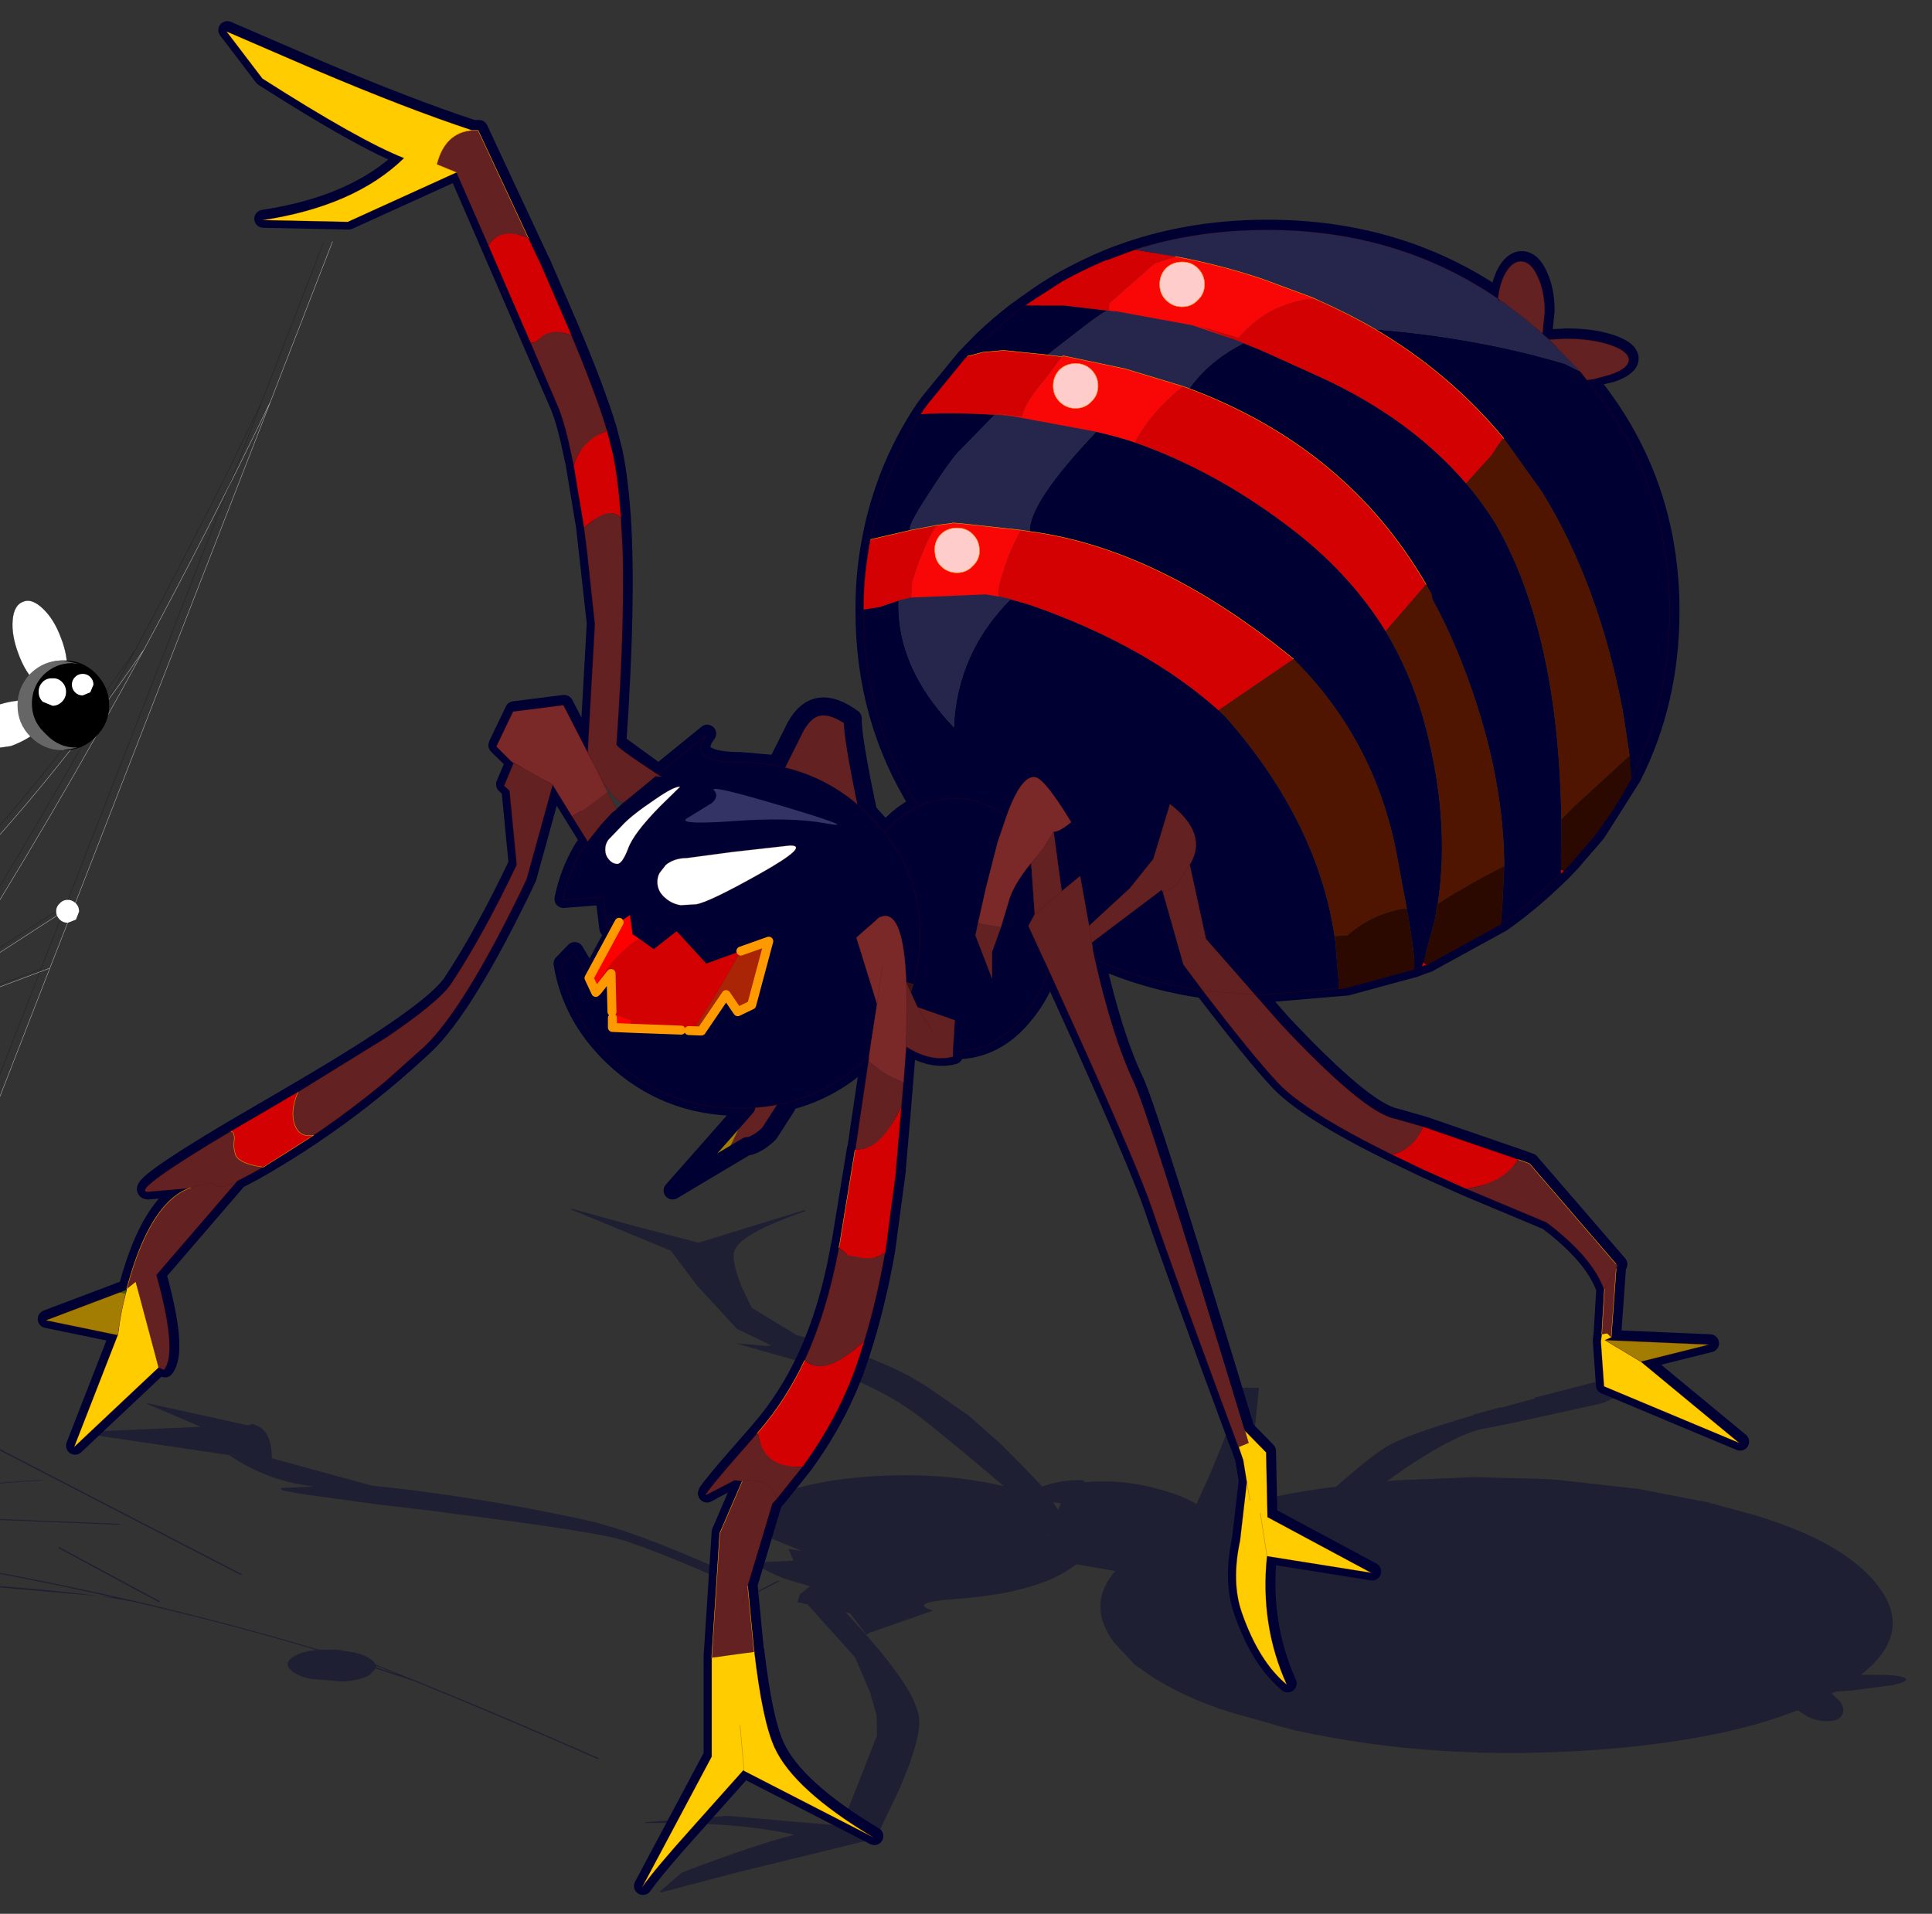 <svg width="215" height="213" xmlns="http://www.w3.org/2000/svg" xmlns:xlink="http://www.w3.org/1999/xlink">
 <rect width="100%" height="100%" fill="#333333" stroke="none"/>
 <defs>
  <g transform="matrix(1,0,0,1,-175.75,-171.75) " id="shape0">
   <path id="svg_1" fill-rule="evenodd" fill-opacity="0.4" fill="#000033" d="m323.35,253.7l2.2,2.2l2.45,2.55q2.1,-0.8 4.55,-0.7l0.15,0.2l0.1,0q4.4,-0.35 8.55,0.9q2.3,0.65 3.8,1.55l1.4,-3.1q2.35,-5.5 2.6,-7.05l0.55,-2.8l2.4,0q-0.65,7 -1.05,7.9q-0.95,1.9 -0.55,5.05q4.55,-1.25 10.25,-1.95l0,-0.05q3.35,-2.95 5.25,-4.2q2.05,-1.4 10,-3.7l-0.05,-0.05l2.95,-0.8l0.1,-0.05l0.1,0.05l3.7,-1l-0.05,-0.05l0.05,-0.05l7,-1.8l0.05,0l0.45,-0.15l5.6,0l-5.5,2.55l-1.1,0.25l-9.1,2l-2.75,0.55q-3.1,0.45 -9.2,4.55l-1.9,1.35l1.1,-0.1l8.6,-0.35l7.65,0.2l1,0.05l0.3,0.05l0.2,0l0.1,0l8.95,1l6.5,1.25l1.3,0.25l1.25,0.35l3.5,0.95l0.4,0.1q2.75,0.85 5.05,1.8q6.2,2.65 8.85,6.25q3.85,5.15 -2,9.75l2.6,0q2.15,0.1 2.4,0.45q0.25,0.3 -1.5,0.7l-4.55,0.6l-1.6,0.1l-0.05,0l-0.05,0.05l-0.05,0l-0.1,0l-0.4,0.2l0.05,0l0,0.05l0.05,0l0.85,0.8q0.6,0.8 0.25,1.5q-0.3,0.65 -1.4,0.7q-1.1,0.1 -2.35,-0.45l-1.2,-0.75q-8.65,3.4 -22.4,4.4q-17.7,1.3 -33.45,-2.15l-1.9,-0.5l-0.05,0l-0.25,-0.1l-5.15,-1.45l-0.3,-0.1l-0.4,-0.15l-0.2,-0.05l-0.2,-0.05q-5.6,-2 -8.9,-4.55l-0.2,-0.1l-0.1,-0.1l-0.25,-0.15l-2.2,-2.35l-0.1,-0.1q-3.15,-4.2 0.1,-8l-4.3,-0.75l-1.25,0.85q-4.1,2.4 -12,3q-5.7,0.4 -2.7,1.3l-7.3,2.55l0.05,0.05l0,0.05l-0.1,0l-0.1,0l-0.05,-0.05l-1.75,-2.3l-0.05,0l-0.45,-0.1l0.1,0.1q5.15,5.5 7.05,8.85q0.8,1.55 1,2.6l0.05,0.95q-0.1,1.6 -1.1,4.4l-1.05,2.65l-0.05,0.05l-0.05,0.15l-2.65,5.55l-0.05,0l-0.6,0.05l-0.05,0l-14.7,3.6l-8.35,2.2l-0.05,0l-0.1,0l-0.05,-0.05l0,-0.05l2.45,-2.1q8.3,-3.15 12.5,-4.2q-6.55,-1.45 -16.45,-1.3l-0.05,0l-0.05,0l-0.05,0l0,-0.05l0.05,-0.05l9.05,-0.7l12.75,1.1l3.95,-10.05l-0.05,-2.25l-0.75,-2.6l-1.65,-3.85l-5.3,-5.9l-0.55,-0.1l-0.05,-0.05l-0.5,-0.05l0.25,-0.9l1.15,-0.9l-2.85,-0.85q-2.15,-0.85 -3.45,-1.8l4.45,-0.2l-0.55,-1.3l1.45,0.2l-4.8,-1.95l-0.85,1.1l-1.65,-0.4q-0.65,-2.15 2.6,-4q4.1,-2.4 12,-3q7.9,-0.6 14.95,1l0.15,0.05l0.1,0l-0.05,-0.05l-4.1,-3.45l-0.05,-0.05l-4.35,-3.55l-0.2,-0.15q-5.55,-4.4 -13.7,-6.55l-7.4,-2.1l3.35,0.3l0.65,-0.05l-3.85,-1.85l-4.45,-4.85l-2.9,-3.85l-11,-4.55l-0.1,-0.05l-0.05,0l0.05,-0.05l0.1,0l0.05,0l6.9,1.9l7.1,1.85l0.05,0l11.55,-3.55l0.1,-0.05l0.05,0l0.05,0l0.1,0l0.05,0.05l-0.05,0.05q-7,2.45 -7.8,4.25q-0.5,1.1 0.65,3.9l-0.05,0l1.25,2.6l5,3.05l0.55,0.15l0.05,0l3.6,1.05q5.5,1.7 9.1,3.8l1.15,0.7l4.7,3.25l3.5,3.1l0.05,0.05m6.7,6.6l-0.85,-0.1l0.55,0.85l0.3,-0.75m-2.2,-1.85l0.05,0.05l0.1,-0.05l-0.05,0l-0.1,0m-87.75,-6.95l0.1,0l0.05,0.05q2,0.55 2,3.75l11.15,3.05l1.95,0.2q11.2,1.3 21.7,3.6q5.3,1.15 15.15,5.55l0.25,0.15l0.05,0l0.25,0.1l0.05,0l3,2.4l2.7,-1.4l0.1,0l0.1,0l0.05,0l-0.05,0.05l-2.8,1.45l0,-0.05l-0.05,0l-0.1,0l-0.05,0l0.05,0l-2.2,1.15l0,0.05l0.05,0l-0.4,0.25l2.95,1.45l0,0.05l-0.05,0l-0.1,0l-0.1,0l-3,-1.5l0,-0.05l0.4,-0.2l-1.35,-2.95q-5.55,-2.5 -10.35,-4.15q-2.95,-1 -19.3,-3.05l0.05,0l-2.25,-0.3l-6,-0.7l-8.7,-1.2l-1.85,-0.35l-0.3,-0.15q-0.1,-0.1 0.25,-0.15l3.5,-0.15q-5.15,-0.55 -9.5,-3.5l-16.85,-2.5l-0.1,0l0,-0.05l0.05,0l13.75,-0.6l-6,-2.55l0,-0.05l0.05,0l0.1,0l11.15,2.45l0.35,-0.15l0.1,0m66.25,20.9l0.15,0.05l-0.15,-0.05m-67.65,-4.15l-33.05,-17.1q-3.2,2.55 -14.6,5.05l0.6,0.15l0,-0.15l0.05,0l0.05,-0.05l0.1,0.05l0.05,0l0,0.25l7.8,2.45l16.9,-1.2l0.1,0l0.05,0l0,0.05l-0.1,0l-16.75,1.25l9.15,2.95l16.25,0.65l0.05,0.05l0.05,0l-0.05,0.05l-0.05,0l-16.3,-0.65l-0.05,0l-9.35,-3.05l-0.05,0l-7.3,-2.35q6.7,4.3 0.7,8.25l1.35,0.2l0.05,0l0.05,0q17,2.5 32.65,6.1q10.45,2.45 20.4,5.4l0.05,0.05l0.1,-0.05l1.9,0l1.85,0.3q1.75,0.4 2.3,1.15l0.15,0.2l0.1,0.05l4.1,1.65l0.1,0l0.05,0.05q10.45,4.25 20.5,8.7l0,0.05l-0.05,0l-0.1,0l-0.05,0q-10.05,-4.45 -20.5,-8.7l-4.15,-1.35l-0.65,0.7q-1,0.6 -2.95,0.75l-3.7,-0.3q-1.8,-0.45 -2.3,-1.15q-0.55,-0.7 0.45,-1.3q0.9,-0.6 2.6,-0.75q-9.9,-2.95 -20.3,-5.35l-0.25,-0.05q-7.05,-1.4 -24.65,-2.35l-4.05,0.25l-0.1,0l-0.05,0l0.05,-0.05l0.05,0l3.9,-0.3l-3.25,-1.55l-22.7,1.65l-0.1,0l-0.05,0l0,-0.05l0.1,-0.05l22.6,-1.65l-4.25,-2l-1.5,-0.2l-0.05,0l0,-0.05q6.2,-4 -0.95,-8.4l-0.85,-0.25l-0.4,0.1l-0.05,0l-0.1,0l-0.05,-0.05l0.05,0l0.35,-0.15l-6.2,-1.9l-0.05,0l0,-0.05l0.1,0l0.1,0l6.25,1.9q11.45,-2.5 14.65,-5l-7.55,-3.9l-0.05,0l0.05,-0.05l0.1,0l0.1,0l7.6,3.9l33.15,17.15l0.05,0.05l-0.05,0l-0.1,0l-0.1,0m15.15,10.35l0.1,0l2.45,0.8l-2.55,-1l0,0.2m109.25,-15.15l-0.05,0l0.05,0m-3.65,-0.75l0,-0.1l-0.05,0.05l0.05,0.05m-30.65,1.05l-0.65,-0.1l0.5,0.1l0.15,0m-91,-8.8l1,0.15l-1.3,-0.25l0.15,0.05l0.1,0l0.05,0.05m-8,16.3l-0.1,0.05l-0.05,0l-0.1,-0.05l-11.05,-5.95l0,-0.05l0.05,-0.05l0.1,0l0.05,0.05l11.05,5.95l0.05,0.05m-24.65,-10.15l0.1,0l0.05,0.05l0.8,5.15l0,0.05l-0.1,0l-0.1,0l-0.05,-0.05l-0.8,-5.15l0.05,0l0.05,-0.05m19.55,9.7q-14.45,-3.25 -30,-5.55l7.4,3.55l22.6,2"/>
   <path id="svg_2" fill-rule="evenodd" fill="#632121" d="m308.85,185.15l-1.6,-0.4l-6.65,-2.85l-1.55,0.45l1.55,-0.45l3.5,17.75q-1.8,9.4 -3.95,14.9l-0.75,1.8q-0.85,1.8 -1.9,2.95q-1,1 -2.15,1.4l-0.3,0l-1.85,0.05l2.3,-4.8l0.15,-0.4l1.35,-3.65q0.8,-2.75 0.9,-4.7q0,-1.65 1.3,-6.75q1,-3.95 0.25,-7.75q-1.15,-5.9 -0.4,-10.35l-1.85,0.55l0.3,-2.3q0.7,-2.7 2.95,-6.6q2.2,-3.95 6.35,-0.9q-0.15,2 2.05,12.05"/>
   <path id="svg_3" fill-rule="evenodd" fill="#a37d01" d="m295.5,215.95l-2.3,4.8l0.45,0.75l-6.9,4.15l8.65,-9.8l0.1,0.1"/>
   <path id="svg_4" fill-rule="evenodd" fill="#99ff00" d="m293.2,220.75l1.85,-0.05l-1.4,0.8l-0.45,-0.75"/>
   <path id="svg_5" stroke-width="0.05" stroke-opacity="0.361" stroke-linejoin="round" stroke-linecap="round" stroke="#660000" fill="none" d="m308.85,185.15q-2.2,-10.05 -2.05,-12.05q-4.15,-3.05 -6.35,0.9q-2.25,3.9 -2.95,6.6l-0.3,2.3l1.85,-0.55l1.55,-0.45l6.65,2.85m-8.2,-2.4q-0.75,4.45 0.4,10.35q0.75,3.8 -0.25,7.75q-1.3,5.1 -1.3,6.75q-0.1,1.95 -0.9,4.7l-1.35,3.65l-0.15,0.4l-2.3,4.8l1.85,-0.05l0.3,0q1.15,-0.4 2.15,-1.4q1.05,-1.15 1.9,-2.95l0.75,-1.8q2.15,-5.5 3.95,-14.9l-3.5,-17.75m-4.95,33.65l-0.25,0.3l-8.65,9.8"/>
   <path id="svg_6" stroke-width="0.05" stroke-opacity="0.361" stroke-linejoin="round" stroke-linecap="round" stroke="#660000" fill="none" d="m286.75,225.65l6.9,-4.15l1.4,-0.8"/>
  </g>
  <g transform="matrix(1,0,0,1,1,1) " id="shape1">
   <path id="svg_7" stroke-width="2" stroke-linejoin="round" stroke-linecap="round" stroke="#000033" fill="none" d="m24.1,5.25q10.8,6.9 15.75,8.85q-5.5,5.35 -15.75,6.9l9.5,0.2l12.1,-5.5l11.4,26.3q0.75,1.95 1.4,5.15l0.05,0.25l0.15,0.65l0.05,0.15l0,0.1l1.15,6.95l1.2,10.75l-0.8,14.25l-2.7,-5.25l-0.1,0l-5.5,0.7l-1.8,3.75l-0.05,0.15l1.9,1.85l-1.05,2.5l0.6,0.55l0.8,8.25q-3.7,7.8 -7.3,13.25q-2.2,3.35 -17.05,12.05l-2.05,1.2l-5.4,3.15q-11,6.55 -9.35,6.75l4.65,-0.4l0.05,0l0.2,-0.05l-0.2,0.05q-4.4,1.65 -6.95,11.2l0,0.1l-9,3.4l8,1.65l-4.85,12.45l9.4,-8.85l0.6,0.25q1.55,-1.9 -0.85,-10.55l9,-10.45l1.8,-0.95q10.2,-5.75 19,-14q4.4,-4.15 11,-17.8l0.2,-0.45l0.2,-0.4l2.9,-10.5l3.9,6.3l-0.7,1.05q-1.5,2.55 -2.1,5.5l4.55,-0.35l0.45,3.65l1.3,-0.85l-3.35,6.2l-1.7,-2.85l-1.35,1.4q0.95,5.85 5.55,10.3q5.9,5.65 14.25,5.65l0.65,0l-8.2,9.3l8.3,-4.95l0.3,0q1.15,-0.4 2.15,-1.4l1.9,-2.95l0.3,-0.65q4.95,-1.25 8.8,-5l0.1,-0.05l0,-0.05l0.1,-0.05l0,0.15l0,0.05l-1.5,10.15l-0.05,0.1l-1.7,10.4l-0.1,0.45q-1.25,7.1 -3.8,12.55q-2.1,4.45 -5.05,7.85l-0.25,0.3q-6.4,7.25 -5.6,6.8q0.8,-0.5 3.1,-1.6l0.85,0.1l-2.5,5.8l-0.9,13.85l0,11l-7.75,14.55q1.45,-2.05 5.45,-6.5l5.8,-6.5l0.1,0l0,0.05l14.4,7.4q-8.85,-5.3 -11,-10q-1.35,-2.95 -2.25,-10.65l-0.05,-0.1l-0.7,-7.25l2.75,-9.15l0.5,-0.55l2.85,-3.55q4.2,-5.75 6.25,-12l0.65,-2.05q1.4,-4.7 2.3,-9.8l1.2,-8.95l0,-0.2l0.55,-6.35l0.6,-7.4q2.75,1.75 5.2,1.1l0,-0.55l0.1,0q4.65,0 7.9,-4.15q1.8,-2.25 2.65,-4.95l3.65,8.05q6.45,14.35 7.85,18.5q2.15,6.4 9.6,26.5l0.05,0.05l0.5,1.45l0.4,2.45l-0.75,6.5q-1,4.65 0.2,8.05q1.9,5.45 5,8q-3,-6.65 -2.2,-14.3l11.6,1.85l-11.55,-6.2l-0.15,-7.2l-2.35,-2.4l-0.1,-0.25q-10.7,-35.25 -12.25,-38.5q-2.4,-5.05 -4.35,-13.7q5.65,2.55 12,3.45q5.55,7.25 8.35,10.25q3.05,3.25 12.7,8l3.55,1.7l4.7,2.1l8.35,3.5l0.6,0.25q5.1,3.85 6.4,7.45l0.05,-0.05l-0.3,5.05l0.05,0l-0.05,0.05l-0.1,0.75l0.35,5l15.05,6.3l-10.95,-9.05l7.6,-1.9l-11.6,-0.5l0.7,-0.3l0.55,-7.65l0.15,-0.35l-9.8,-11.35l-1.25,-0.45l-10.6,-3.65l-3.15,-0.9q-3.45,-0.7 -12.6,-10.45l-2.95,-3.35l1.3,0l8.85,-0.75l7.55,-2.05l0.9,-0.35l0.3,-0.1l0.2,-0.05l0.1,-0.05l8.2,-4.5q2.9,-2.05 5.6,-4.6l1.05,-1l1.05,-1.1l2.8,-3.25l0.3,-0.45l3.7,-5.85q4.25,-8.4 4.25,-18.45q0,-14.75 -9.2,-25.85l2.6,-0.6q2.05,-0.7 2.05,-1.65q0,-0.95 -2.05,-1.65q-2.05,-0.7 -4.95,-0.7l-1.85,0.1l-0.75,-0.65l0.25,-2.4q0,-2.35 -0.8,-4q-0.75,-1.65 -1.85,-1.65q-1.1,0 -1.9,1.65q-0.5,1.1 -0.65,2.5l0.2,0.15l-0.2,0l0,-0.15q-11.2,-7.65 -25.75,-7.65q-9.65,0 -17.85,3.35q-2.5,1.05 -4.85,2.35q-1.85,1.05 -3.65,2.35l-0.05,0.05l-0.3,0.2l-0.15,0.1l-0.2,0.15l-0.55,0.4l-0.3,0.2q-1.95,1.5 -3.85,3.3l-1.55,1.6l-0.3,0.3l-4.05,4.95l-0.25,0.35l-0.3,0.4l-0.15,0.25l-0.15,0.2q-4.15,6.4 -5.6,13.95l-0.05,0.35l-0.05,0.2l-0.1,0.55q-0.55,3.25 -0.55,6.7l0,0.3q0,12 6.05,21.6q-2,0.9 -3.7,2.9l-1.95,-2.15q-1.8,-8.55 -1.7,-10.4q-4.15,-3.05 -6.35,0.9l-2.1,4.2l-4.05,-0.35q-6,0 -3.7,-3.05l-5.4,4.4l-4.6,-3.35q1.1,-15.85 0.5,-25.2q-0.3,-4.25 -0.9,-7.15l-0.65,-2.55q-1.3,-4.35 -4.35,-11.55l-3.05,-7.05l-0.25,-0.5l-6.7,-14.35l-0.65,0q-7.15,-2.35 -17.4,-6.7l-9.95,-4.3l4,5.25z"/>
  </g>
  <g id="shape2">
   <path id="svg_8" stroke-width="0.05" stroke-opacity="0.604" stroke-linejoin="round" stroke-linecap="round" stroke="#ffffff" fill="none" d="m94.85,0l-6.9,17.8l-18.65,47.95l-3.1,7.95l-2.8,7.15l-20.5,52.7l-4.7,11.95m12.8,-60l12.4,-4.65m2.8,-7.15l-14.45,9.35l-0.45,0.65l-5.9,9.1l-7.2,10.65l15.8,-4.95m33.95,-80.7q-6.75,14 -14.05,27.55q-10.45,19.25 -22.15,37.7m-29.85,3.4q1.7,-0.45 4.3,0q17.25,-6.2 23.15,-11.45q13.4,-13.35 24.55,-29.65m-35.7,58.1l-7.1,10.05l17.9,0m-41.5,-7.4q6.3,-3.45 12.3,-7.3l1.4,-0.9l2.8,-6.4l-24,0m25.25,30.95l-0.15,-0.7l-0.75,1q13.5,4.5 18.55,10.8m-19.1,-11.1l0.55,0.3l-4.9,6.45m5.65,-7.45q3.9,-13.35 -5.3,-22.95m11.3,14.7l-6,8.25m-3.9,-23.85q15.15,-10.1 28.15,-22.9m-25.35,16.5l2.2,-5.05m19.2,6.35l6.6,-18.3"/>
  </g>
  <g transform="matrix(1,0,0,1,-109.5,-25.5) " id="shape3">
   <path id="svg_9" fill-rule="evenodd" fill="#000033" d="m328.55,132.5l-4.85,-0.5l-2.3,0.2l-1.75,0.45l1.55,-1.6l3.85,-3.3l0.3,-0.2l0.55,-0.4l0.2,-0.15l4.3,0l1.3,0.15l3.4,0.4l0.1,0q-0.9,0.5 -2.65,1.85l-4,3.1m-14.1,6.6q3.5,-0.25 8.75,0.1l-0.55,0l-3.8,3.9q-0.9,0.8 -3.5,4.85q-2.65,4.05 -1.95,4.05l-4.55,1.05q1.45,-7.55 5.6,-13.95m12.15,13.05q-0.15,-3.15 7.4,-11.1q2.75,0.65 4.3,1.2q9.4,3.3 18,10.05q6.1,4.8 9.9,10.95q2.7,4.5 4.2,9.75q3.05,10.95 1.6,20.6l-0.05,0l-0.25,1.65l-1.3,4.85l-0.15,0.45l-0.9,0.35q0.3,-0.55 -0.8,-6.8l-1.2,-6.45q-2.5,-12.45 -11.4,-21.3q-15,-12.3 -29.35,-14.2m-41.4,27.05l5.4,-4.4q-2.3,3.05 3.7,3.05q8.35,0 14.2,5.65l1.95,2.15q1.7,-2 3.7,-2.9q-6.05,-9.6 -6.05,-21.6l0,-0.3l1.8,-0.3l2.1,-0.7q-0.25,7.4 6.15,14.1q0.35,-8.25 6.3,-14.25l2.25,0.65q12.85,4.5 20.9,11.7l0.8,0.75q10.45,11.9 12.2,25l0.35,4.25l0,1.05l0.85,-0.15l-8.85,0.75l-1.3,0l-5.45,-6.2l-1.8,-8.25q2.1,-3.45 -2.2,-6.75l-1.85,6.1l-2.6,3.25l-4.55,4.2l-1,-5.55l-2.05,1.7l-0.9,-6.65q0.55,0.1 1.95,-1.05q-2.95,-4.85 -4,-5q-1.55,-0.25 -3.2,4.35l-1,2.95l-1.3,5.1l-0.85,3.8l-0.3,1.4l1.85,4.8l0,-2.95l1,-2.8l0.8,-2.65q0.45,-1.9 2.55,-4.45l0.4,5.7l-0.7,1.3l2.25,4.9q-0.85,2.7 -2.65,4.95q-1.95,2.45 -4.35,3.5q-1.65,0.65 -3.55,0.65l-0.1,0l0.2,-3.5l-4.15,-1.45l-0.75,-1.65l0.3,-0.9l-0.8,-0.25q-0.3,-8 -2.7,-7.3l-0.3,0.1l-0.15,0.1l-0.4,0.4l-0.75,0.65l-1.25,1.1l2.3,7.4l-0.65,4.15l-0.25,1.65l-0.1,0.05l0,0.05l-0.1,0.05q-5.85,5.65 -14.2,5.65q-8.35,0 -14.25,-5.65q-4.6,-4.45 -5.55,-10.3l1.35,-1.4l1.7,2.85l0.75,1.6l0.2,-0.2l1.5,-1.9l0.1,4.25l0.05,0.65l0,0.05l0,1.05l2.2,0.1l5.45,0.2l0.85,0.05l1.4,0.05l2.75,-4.05l1.3,1.9l1.55,-0.75l1.9,-7.1l-3.1,1.1l-3.85,1.4l-3.3,-3.6l-2.55,2l-1.65,-1.2l-0.7,-0.45l-0.3,-2.15l-1.2,0.8l-1.3,0.85l-0.45,-3.65l-4.55,0.35q0.6,-2.95 2.1,-5.5l0.7,-1.05l1.5,-1.9l1.15,-1.25l0.5,-0.4l0.05,-0.05l0.75,-0.7l3.6,-2.95l0.7,0.05l-0.45,-0.25m65.2,-48l0.15,0.05l0.1,0.05l2.05,0.85l6.4,2.9q9.85,4.55 16.05,11.75q1.85,2.15 3.35,4.6q6.95,12.15 7.25,32.8l-0.05,5.6l0,0.45l-1.05,1q-2.7,2.55 -5.6,4.6l0.05,-0.35l0.3,-6.1q-0.05,-7.9 -2.55,-16.35q-1.95,-6.55 -4.75,-12.05l-0.7,-1.3l-0.1,-0.6l-0.6,-1.05q-8.8,-15.2 -26.35,-21.8q2.2,-3.1 6.05,-5.05m28.95,10.6q-6,-7.25 -14.3,-12.15l0.45,0.05q11.1,0.95 20.65,3.8l1.7,0.85l0.75,0.95l1.6,2.05l0.5,0.65l0,0.05q7.1,10.15 7.1,23.1q0,10.05 -4.25,18.45l-0.2,-2.5l-0.7,-4.65q-2.65,-14.3 -9.05,-24.7l-4.25,-5.95m-33.5,61.45q-6.35,-0.9 -12,-3.45l-0.2,-0.95l-0.15,-0.95l7.75,-5.85l0.15,0.2l2.3,8.1l2.15,2.9m-10.75,-81.3l3.3,-1.2l0,0.05l-0.25,0.05l-3.05,1.15l0,-0.05m-20.95,60.8q1.35,-0.65 2.85,-0.8l1.15,-0.1q1.9,0 3.55,0.7q1.2,0.45 2.3,1.3q-1.1,-0.85 -2.3,-1.3q-1.65,-0.7 -3.55,-0.7l-1.15,0.1q-1.5,0.15 -2.85,0.8m-28.65,-0.05l2.2,-2.15q-0.7,-0.05 -2.85,1.45q-2.6,1.75 -3.6,2.85l-1.35,1.4l-0.15,0.15q-0.4,0.5 -0.4,1.15q0,0.65 0.4,1.1q0.4,0.5 0.95,0.5q0.55,0 1.2,-1.7q0.6,-1.7 3.6,-4.75m0.6,6.55l-0.7,0.9q-0.25,0.45 -0.25,1q0,1.1 0.95,1.85q0.7,0.6 1.65,0.75l1.7,-0.1q1.4,-0.2 7.1,-3.4q5.7,-3.2 3.35,-3.15l-6.25,0.7l-5.25,0.7q-1.35,0 -2.3,0.75m24.35,-3.6q3.95,4.95 3.95,11.45q0,2.85 -0.75,5.45q0.75,-2.6 0.75,-5.45q0,-6.5 -3.95,-11.45"/>
   <path id="svg_10" fill-rule="evenodd" fill="#d30101" d="m319.65,132.65l1.75,-0.45l2.3,-0.2l4.85,0.5l1.6,0.2l-1.75,2.35q-2.45,2.85 -2.65,4.3l-3.95,-0.5l3.05,0.5l-1.65,-0.15q-5.25,-0.35 -8.75,-0.1l0.15,-0.2l0.15,-0.25l0.3,-0.4l0.25,-0.35l4.05,-4.95l0.3,-0.3m15.55,-5.1l-0.1,0l-3.4,-0.4l-1.3,-0.15l-4.3,0l0.15,-0.1l0.3,-0.2l0.05,-0.05l3.65,-2.35q2.35,-1.3 4.85,-2.35l0,0.05l3.05,-1.15l0.25,-0.05l4.4,0.75l-1.5,0.5l-0.85,0.3l-5,4.4l-0.05,0.7l0,0.05l-0.2,0.05m-18.9,23.9q-0.75,0.8 -1.65,3.1q-0.6,1.35 -1.15,3.25l-0.1,1.7l-1.25,0.3l-0.15,0.05l-2.1,0.7l-1.8,0.3q0,-3.25 0.5,-6.3l0.05,-0.4l0.1,-0.55l0.05,-0.2l0.05,-0.35l4.55,-1.05l2.9,-0.55m6.9,7.95q-0.3,-0.35 0.25,-2.15q0.75,-2.5 1.4,-3.75l0.75,-1.5l1,0.15q14.35,1.9 29.35,14.2l-8.35,5.7q-8.05,-7.2 -20.9,-11.7l-2.25,-0.65l-0.1,-0.05l-0.7,-0.15l-0.15,-0.05l-0.3,-0.05m26.05,-28.65l-3.75,-1.45l4.3,1.3q2.3,-2.6 5.05,-3.6q2.7,-1 3.9,-0.55q3.3,1.45 6.3,3.2q8.3,4.9 14.3,12.15q-0.1,-0.1 -1.35,1.85l-2.85,3.15q-6.2,-7.2 -16.05,-11.75l-6.4,-2.9l-2.05,-0.85l0.55,0.15l-0.65,-0.2l-0.15,-0.05l-0.65,-0.25l-0.5,-0.2m37.5,58.4l-1.05,1.1l0,-0.45l0.35,0.1l0.7,-0.75m-16,11.25l-0.2,0.05l-0.3,0.1l0.15,-0.45l0.35,0.3m-0.4,18l10.6,3.65q-1.65,2.7 -5.8,3.25l-4.7,-2.1l-3.55,-1.7q2.45,-0.6 3.45,-3.1m-58.1,-1.5l-0.55,6.35l0,0.2l-1.15,8.75l-0.05,0.2q-1,0.75 -2.35,0.65l-1.75,-0.3l-0.6,-0.55l-0.45,-0.35l0.1,-0.45l1.7,-10.4l0.05,-0.1q2.7,0.3 5.1,-4.75l-0.05,0.75m-4.05,25.3l-0.65,2.05q-2.05,6.25 -6.25,12l-0.15,0q-4.2,0.15 -4.75,-3.5l-0.15,-0.2l0.25,-0.3q2.95,-3.4 5.05,-7.85q2.25,2 6.65,-2.2m-70.5,-23.3l5.4,-3.15q1.05,-0.65 2.05,-1.2q-0.9,2.2 -0.35,3.65q0.55,1.45 2.1,1.15l-5.6,3.55l-0.9,-0.15q-1.95,-0.45 -2.2,-1.25q-0.25,-0.8 -0.15,-1.45q0.1,-0.7 -0.15,-1.05l-0.2,-0.1m39.3,-67.15l-1.15,-6.95q0.8,-2.8 3.7,-3.85l0.65,2.55q0.6,2.9 0.9,7.15q-1.3,-1.45 -4.1,1.1m-5.95,-20.6l-4.7,-10.85q1.4,-2.15 4.45,-0.8l1.1,2.35l0.25,0.5l3.05,7.05l0.4,0.95q-1.3,-0.55 -2.2,-0.35q-0.9,0.2 -1.35,0.7q-0.5,0.5 -1,0.45m64.45,-5.1l0.15,-0.15l-0.15,0.1l0,0.05m8.15,9.95l0.7,0.25q17.55,6.6 26.35,21.8l-4.5,5.2q-3.8,-6.15 -9.9,-10.95q-8.6,-6.75 -18,-10.05q1.75,-3.35 5.35,-6.25m-49.2,62.85q-2.4,4.4 -5.35,8.85l-1.3,-0.05l-5.45,-0.2l-0.2,-0.95q-1.2,-0.3 -2.05,-0.9l-0.1,-4.25l-1.5,1.9l-0.1,-0.5q1.6,-3.15 4.7,-5.3l1.65,1.2l2.55,-2l3.3,3.6l3.85,-1.4"/>
   <path id="svg_11" fill-rule="evenodd" fill="#26264d" d="m328.55,132.5l4,-3.1q1.75,-1.35 2.65,-1.85l0.85,0.1l0.2,0l8.45,1.55l4.55,1.55l0.5,0.2l0.65,0.25q-3.85,1.95 -6.05,5.05l-0.7,-0.25l-6.45,-1.95l-6.9,-1.45l-0.15,0.1l-1.6,-0.2m-5.35,6.7l1.65,0.15l9.15,1.7q-7.55,7.95 -7.4,11.1l-1,-0.15l-6.4,-0.7l-1.15,-0.1l-0.15,0.05l-1.6,0.2l-2.9,0.55q-0.7,0 1.95,-4.05q2.6,-4.05 3.5,-4.85l3.8,-3.9l0.55,0m-9.8,20.3l8.3,-0.35l1.5,0.25l0.3,0.05l0.15,0.05l0.7,0.15l0.1,0.05q-5.95,6 -6.3,14.25q-6.4,-6.7 -6.15,-14.1l0.15,-0.05l1.25,-0.3m45.35,-33.05l-0.75,-0.35l-5.55,-2.05q-4.6,-1.55 -9.65,-2.5l-4.4,-0.75l0,-0.05q6.8,-2.15 14.55,-2.15l1,0q13.95,0.25 24.75,7.65l0,0.15l0.2,0q2.45,1.65 4.75,3.75l0.75,0.65l0.25,0.25l3.2,3.3l-1.7,-0.85q-9.55,-2.85 -20.65,-3.8l-0.45,-0.05q-3,-1.75 -6.3,-3.2m31.45,10.9l0.5,0.65l0.05,0.05l-0.05,0l0,-0.05l-0.5,-0.65"/>
   <path id="svg_12" fill-rule="evenodd" fill="#f90606" d="m324.85,139.35l-3.05,-0.5l3.95,0.5q0.2,-1.45 2.65,-4.3l1.75,-2.35l0.15,-0.1l6.9,1.45l6.45,1.95q-3.6,2.9 -5.35,6.25q-1.55,-0.55 -4.3,-1.2l-9.15,-1.7m-8.55,12.1l1.6,-0.2l0.15,-0.05l1.15,0.1l6.4,0.7l-0.75,1.5q-0.65,1.25 -1.4,3.75q-0.55,1.8 -0.25,2.15l-1.5,-0.25l-8.3,0.35l0.1,-1.7q0.55,-1.9 1.15,-3.25q0.9,-2.3 1.65,-3.1m42.45,-25q-1.2,-0.45 -3.9,0.55q-2.75,1 -5.05,3.6l-4.3,-1.3l3.75,1.45l-4.55,-1.55l-8.45,-1.55l-0.2,0l-0.85,-0.1l0.2,-0.05l0,-0.05l0.05,-0.7l5,-4.4l0.85,-0.3l1.5,-0.5q5.05,0.95 9.65,2.5l5.55,2.05l0.75,0.35m-8.2,4.8l0.65,0.2l-0.55,-0.15l-0.1,-0.05m-15.05,-5.2l0,-0.05l0.15,-0.1l-0.15,0.15"/>
   <path id="svg_13" fill-rule="evenodd" fill="#632121" d="m378.7,126.25q0.15,-1.4 0.65,-2.5q0.8,-1.65 1.9,-1.65q1.1,0 1.85,1.65q0.8,1.65 0.8,4l-0.25,2.4q-2.3,-2.1 -4.75,-3.75l-0.2,-0.15m5.7,4.55l1.85,-0.1q2.9,0 4.95,0.7q2.05,0.7 2.05,1.65q0,0.95 -2.05,1.65l-1.85,0.5l-0.75,0.1l-0.75,-0.95l-3.2,-3.3l-0.25,-0.25m-32.75,72.9l2.95,3.35q9.15,9.75 12.6,10.45l3.15,0.9q-1,2.5 -3.45,3.1q-9.65,-4.75 -12.7,-8q-2.8,-3 -8.35,-10.25l5.8,0.45l-5.8,-0.45l-2.15,-2.9l-2.3,-8.1l-0.1,-0.25l-0.05,0.05l-7.75,5.85l0.15,0.95l0.2,0.95q1.95,8.65 4.35,13.7q1.55,3.25 12.25,38.5l0.1,0.25l0.4,1.35l-1.1,0.45l-0.05,-0.05q-7.45,-20.1 -9.6,-26.5q-1.4,-4.15 -7.85,-18.5l-3.65,-8.05l-2.25,-4.9l0.7,-1.3l-0.4,-5.7l0.75,-0.9l0.55,-0.65l1.2,-1.95l0.9,6.65l2.05,-1.7l1,5.55l4.55,-4.2l2.6,-3.25l1.85,-6.1q4.3,3.3 2.2,6.75l1.8,8.25l5.45,6.2m29.3,18.35l1.25,0.45l9.65,11.2l0.15,0.15l-0.15,0.35l-0.55,7.65l-0.45,-0.45l-0.55,0.1l-0.05,0l0.3,-5.05l-0.05,0.05q-1.3,-3.6 -6.4,-7.45l-0.6,-0.25l-8.35,-3.5q4.15,-0.55 5.8,-3.25m-62.9,-12l0,0.55q-2.45,0.65 -5.2,-1.1l0,-1.1l0.05,-3.8l-0.05,-2.3l0.5,1.15l0.75,1.65l4.15,1.45l-0.2,3.5m-5.4,2.15l-0.4,4.7l0.05,-0.75q-2.4,5.05 -5.1,4.75l1.45,-9.8q1.6,1.4 3.9,2.4l0.1,-1.3m-2.15,20.2q-0.9,5.1 -2.3,9.8q-4.4,4.2 -6.65,2.2q2.45,-5.35 3.75,-12.2l0.05,-0.35l0.45,0.35l0.6,0.55l1.75,0.3q1.35,0.1 2.35,-0.65m-9.2,23.85l-2.85,3.55l-0.5,0.55l-2.75,9.15l0.7,7.25l0.05,0.1l-4.75,0.65l0.9,-13.85l2.5,-5.8l-0.85,-0.1l-3.1,1.6q-0.8,0.45 5.6,-6.8l0.15,0.2q0.55,3.65 4.75,3.5l0.15,0m-23.9,-69.6l-1.75,-2.8l1.5,-0.85l2.45,-1.85l1,1.9l-0.05,0.05l-0.5,0.4l-1.15,1.25l-1.5,1.9m-3.9,-6.3l-2.9,10.5l-0.2,0.4l-0.2,0.45q-6.6,13.65 -11,17.8l-4.25,3.8q-6.95,5.8 -14.75,10.2l-1.8,0.95l-9,10.45q2.4,8.65 0.85,10.55l-0.6,-0.25l-2.55,-9.55l-1,0.8q2.55,-9.55 6.95,-11.2l0.2,-0.05l-0.2,0.05l-0.05,0l-4.65,0.4q-1.65,-0.2 9.35,-6.75l0.2,0.1q0.25,0.35 0.15,1.05q-0.1,0.65 0.15,1.45q0.25,0.8 2.2,1.25l0.9,0.15l5.6,-3.55q-1.55,0.3 -2.1,-1.15q-0.55,-1.45 0.35,-3.65l9.8,-6.05q5.9,-4 7.25,-6q3.6,-5.45 7.3,-13.25l-0.8,-8.25l-0.6,-0.55l1.05,-2.5l-0.25,-0.2l4.6,2.6m3.9,-3.6l0.8,-14.25l-0.85,-7.95l-0.35,-2.8q2.8,-2.55 4.1,-1.1l0.2,3.9q0.2,8.55 -0.7,21.3q-0.05,0.3 4.6,3.35l0.45,0.25l-0.7,-0.05l-3.6,2.95q-1.3,-0.5 -2.65,-3.05l-1.3,-2.55m-1.55,-31.95l0,-0.1l-0.05,-0.15l-0.15,-0.65l-0.05,-0.25q-0.65,-3.2 -1.4,-5.15l-3.15,-7.35q0.5,0.05 1,-0.45q0.45,-0.5 1.35,-0.7q0.9,-0.2 2.2,0.35l-0.4,-0.95q3.05,7.2 4.35,11.55q-2.9,1.05 -3.7,3.85m-9.5,-24.5l-3.55,-8.1l-2.2,-0.9q0.9,-3.55 3.95,-3.8l0.65,0l5.6,12q-3.05,-1.35 -4.45,0.8m124.2,116.15l1.3,-2.25l0,-0.5l0,0.5l-1.3,2.25m-60.4,-44.25l-3,2.55l3,-2.55m14.25,-2.95l-0.05,-0.1l0,0.1l0.05,0m-0.05,0q-1.45,2.75 -2.95,3q1.5,-0.25 2.95,-3m-10.85,8.65l-0.3,-1.85l0.3,1.85m-10.1,-1.75l-1,2.8l0,2.95l-1.85,-4.8l0.3,-1.4l0.85,0.2l1.7,0.25m-38.2,-16.95l-0.25,0.2l0.25,-0.2m30.65,28.75l-1.75,-2.85l1.75,2.85m-21.25,49.9q3.1,-0.5 3.85,1.95q-0.75,-2.45 -3.85,-1.95m0.6,11.65l-0.65,2.05l0.65,-2.05m-56.8,-45.05q-1.8,0.85 -2.35,0.55l-0.25,-0.3q-1.35,0.05 -2.55,0.5q1.2,-0.45 2.55,-0.5l0.25,0.3q0.55,0.3 2.35,-0.55"/>
   <path id="svg_14" fill-rule="evenodd" fill="#4f1500" d="m375.15,146.8l2.85,-3.15q1.25,-1.95 1.35,-1.85l4.25,5.95q6.4,10.4 9.05,24.7l0.7,4.65l-6.05,5.55l-1.55,1.55q-0.3,-20.65 -7.25,-32.8q-1.5,-2.45 -3.35,-4.6m-27.55,25.25l8.35,-5.7q8.9,8.85 11.4,21.3l1.2,6.45q-3.65,0.45 -6.6,3l-1.4,0.1l0.05,0.6q-1.75,-13.1 -12.2,-25l-0.8,-0.75m18.6,-8.8l4.5,-5.2l0.6,1.05l0.1,0.6l0.7,1.3q2.8,5.5 4.75,12.05q2.5,8.45 2.55,16.35q-3.8,1.9 -7.4,4.2q1.45,-9.65 -1.6,-20.6q-1.5,-5.25 -4.2,-9.75"/>
   <path id="svg_15" fill-rule="evenodd" fill="#2b0900" d="m393.55,179.6q-1.6,3.05 -3.7,5.85l-0.3,0.45l-2.8,3.25l-0.7,0.75l-0.35,-0.1l0.05,-5.6l1.55,-1.55l6.05,-5.55l0.2,2.5m-14.5,16.25l-8.2,4.5l-0.1,0.05l-0.35,-0.3l1.3,-4.85l0.25,-1.65l0.05,0q3.6,-2.3 7.4,-4.2l-0.3,6.1l-0.05,0.35m-9.7,5.05l-7.55,2.05l-0.85,0.15l0,-1.05l-0.35,-4.25l-0.05,-0.6l1.4,-0.1q2.95,-2.55 6.6,-3q1.1,6.25 0.8,6.8"/>
   <path id="svg_16" fill-rule="evenodd" fill="#ffcc00" d="m391.3,241.85l-0.7,0.3l4,2.4l10.95,9.05l-15.05,-6.3l-0.35,-5l0.1,-0.75l0.05,-0.05l0.55,-0.1l0.45,0.45m-40.75,10.4l2.35,2.4l0.15,7.2l11.55,6.2l-11.6,-1.85q-0.8,7.65 2.2,14.3q-3.1,-2.55 -5,-8q-1.2,-3.4 -0.2,-8.05l0.75,-6.5l-0.4,-2.45l-0.5,-1.45l1.1,-0.45l-0.4,-1.35m-54.6,24.6q0.9,7.7 2.25,10.65q2.15,4.7 11,10l-14.4,-7.4l0,-0.05l-0.1,0l-5.8,6.5q-4,4.45 -5.45,6.5l7.75,-14.55l0,-11l4.75,-0.65m-66.3,-31.65l-9.4,8.85l4.85,-12.45l0.05,-0.1l0,-0.05l0,-0.1q0.3,-2.35 0.85,-4.4l0.1,-0.4l0,-0.1l1,-0.8l2.55,9.55m33.15,-133l-12.1,5.5l-9.5,-0.2q10.25,-1.55 15.75,-6.9q-4.95,-1.95 -15.75,-8.85l-4,-5.25l9.95,4.3q10.25,4.35 17.4,6.7q-3.05,0.25 -3.95,3.8l2.2,0.9m87.95,145.75l0.35,2.05l-0.35,-2.05m1.5,3.45l0.75,4.8l-0.75,-4.8m-57.9,23.6l0.45,5.05l-0.45,-5.05"/>
   <path id="svg_17" fill-rule="evenodd" fill="#a37d01" d="m390.6,242.15l11.6,0.5l-7.6,1.9l-4,-2.4m-165.5,-0.55l-8,-1.65l8.2,-3.1l0.7,0.1q-0.55,2.05 -0.85,4.4l-0.05,0.25"/>
   <path id="svg_18" fill-rule="evenodd" fill="#7b2828" d="m312.85,209.5l-0.2,2.7l-0.1,1.3q-2.3,-1 -3.9,-2.4l0.05,-0.35l0,-0.05l0,-0.15l0.25,-1.65l0.65,-4.15l-2.3,-7.4l1.25,-1.1l0.75,-0.65l0.55,-0.5l-0.55,0.5l0.55,-0.5l0.3,-0.1q2.4,-0.7 2.7,7.3l0.05,2.3l-0.05,3.8l0,1.1m-37.2,-25.65l-2.15,-3.5l-4.6,-2.6l-1.65,-1.65l0.05,-0.15l1.8,-3.75l5.5,-0.7l0.1,0l2.7,5.25l1.3,2.55l0.9,1.85l-2.45,1.85l-1.5,0.85m48.35,0q1.65,-4.6 3.2,-4.35q1.05,0.15 4,5q-1.4,1.15 -1.95,1.05l-1.2,1.95l-0.55,0.65l-0.75,0.9q-2.1,2.55 -2.55,4.45l-0.8,2.65l-1.7,-0.25l-0.85,-0.2l0.85,-3.8l1.3,-5.1l1,-2.95m-15.45,12.4l0.75,-0.65l-0.75,0.65m1.65,4.25l-0.6,4.25l0.6,-4.25"/>
   <path id="svg_19" fill-rule="evenodd" fill="#ffffff" d="m286.1,189.25q0.95,-0.75 2.3,-0.75l5.25,-0.7l6.25,-0.7q2.35,-0.05 -3.35,3.15q-5.7,3.2 -7.1,3.4l-1.7,0.1q-0.95,-0.15 -1.65,-0.75q-0.95,-0.75 -0.95,-1.85q0,-0.55 0.25,-1l0.7,-0.9m-0.6,-6.55q-3,3.05 -3.6,4.75q-0.65,1.7 -1.2,1.7q-0.55,0 -0.95,-0.5q-0.4,-0.45 -0.4,-1.1q0,-0.65 0.4,-1.15l0.15,-0.15l1.35,-1.4q1,-1.1 3.6,-2.85q2.15,-1.5 2.85,-1.45l-2.2,2.15"/>
   <path id="svg_20" fill-rule="evenodd" fill="#a92505" d="m294.45,198.85l3.1,-1.1l-1.9,7.1l-1.55,0.75l-1.3,-1.9l-2.75,4.05l-1.4,-0.05l0.45,0q2.95,-4.45 5.35,-8.85m-14.3,7.45l0,-0.05l0,0.05"/>
   <path id="svg_21" fill-rule="evenodd" fill="#ff0000" d="m277.55,201.85l3.35,-6.2l1.2,-0.8l0.3,2.15l0.7,0.45q-3.1,2.15 -4.7,5.3l0.1,0.5l-0.2,0.2l-0.75,-1.6m11.55,5.85l-0.45,0l-0.85,-0.05l1.3,0.05m-6.75,-0.25l-2.2,-0.1l0,-1.05l0,-0.05l-0.05,-0.65q0.85,0.6 2.05,0.9l0.2,0.95"/>
   <path id="svg_22" fill-rule="evenodd" fill="#361212" d="m312.85,202.3l0.8,0.25l-0.3,0.9l-0.5,-1.15"/>
   <path id="svg_23" fill-rule="evenodd" fill="#336600" d="m225.3,236.85l0.65,-0.25l0.15,-0.05l-0.2,0.05l0.05,0l-0.05,0l0.2,-0.05l-0.1,0.4l-0.7,-0.1l0.6,-0.25l-0.6,0.25"/>
   <path id="svg_24" fill-rule="evenodd" fill="#99ff00" d="m225.15,241.35l0,0.1l0,0.05l-0.05,0.1l0.05,-0.25"/>
   <path id="svg_25" stroke-width="0.05" stroke-linejoin="round" stroke-linecap="round" stroke="#ff9900" fill="none" d="m319.65,132.65l1.75,-0.45l2.3,-0.2l4.85,0.5m1.6,0.2l-1.6,-0.2m-2.95,19.5l-6.4,-0.7l-1.15,-0.1l-0.15,0.05l-1.6,0.2m9.3,0.55l1,0.15m-17.75,0.9l4.55,-1.05l2.9,-0.55m42.45,-25l-0.75,-0.35l-5.55,-2.05q-4.6,-1.55 -9.65,-2.5m36.55,20.25q-6,-7.25 -14.3,-12.15q-3,-1.75 -6.3,-3.2m22.2,95.6l1.25,0.45l9.65,11.2m0,0.5l-0.55,7.65m-1.05,-0.35l0.3,-5.05m-95.35,33.05l0.7,7.25l0.05,0.1m-4.75,0.65l0.9,-13.85l2.5,-5.8m1.65,-5.3l0.25,-0.3q2.95,-3.4 5.05,-7.85m3.8,-12.55l0.1,-0.45l1.7,-10.4m-81.05,15.45q2.55,-9.55 6.95,-11.2l0.2,-0.05m31.3,-117.7l0.65,0l5.6,12m59.35,13.2l0.15,-0.1l6.9,1.45l6.45,1.95l0.7,0.25m11.6,30.1q-15,-12.3 -29.35,-14.2m44.1,5.9q-8.8,-15.2 -26.35,-21.8m-79.8,-28.75q-3.05,0.25 -3.95,3.8l2.2,0.9m-17.65,102.35q-0.9,2.2 -0.35,3.65q0.55,1.45 2.1,1.15l-5.6,3.55l-0.9,-0.15q-1.95,-0.45 -2.2,-1.25q-0.25,-0.8 -0.15,-1.45q0.1,-0.7 -0.15,-1.05l-0.2,-0.1"/>
   <path id="svg_26" stroke-width="0.05" stroke-opacity="0.361" stroke-linejoin="round" stroke-linecap="round" stroke="#660000" fill="none" d="m326.1,127l-0.2,0.15l-0.55,0.4l-0.3,0.2l-3.85,3.3l-1.55,1.6m-0.3,0.3l-4.05,4.95l-0.25,0.35l-0.3,0.4l-0.15,0.25l-0.15,0.2m-6.35,21.75q0,-3.25 0.5,-6.3l0.05,-0.4l0.1,-0.55l0.05,-0.2l0.05,-0.35q1.45,-7.55 5.6,-13.95m-29.25,40.1l5.4,-4.4q-2.3,3.05 3.7,3.05q8.35,0 14.2,5.65l1.95,2.15q1.7,-2 3.7,-2.9q-6.05,-9.6 -6.05,-21.6l0,-0.3m30.3,-40.1q6.8,-2.15 14.55,-2.15l1,0q13.95,0.25 24.75,7.65q0.15,-1.4 0.65,-2.5q0.8,-1.65 1.9,-1.65q1.1,0 1.85,1.65q0.8,1.65 0.8,4l-0.25,2.4l0.75,0.65l1.85,-0.1q2.9,0 4.95,0.7q2.05,0.7 2.05,1.65q0,0.95 -2.05,1.65l-1.85,0.5l-0.75,0.1l1.6,2.05l0.5,0.65l0,0.05q7.1,10.15 7.1,23.1q0,10.05 -4.25,18.45q-1.6,3.05 -3.7,5.85l-0.3,0.45l-2.8,3.25l-1.05,1.1l-1.05,1q-2.7,2.55 -5.6,4.6l-8.2,4.5l-0.1,0.05l-0.2,0.05l-0.3,0.1l-0.9,0.35l-7.55,2.05l-8.85,0.75l-1.3,0l2.95,3.35q9.15,9.75 12.6,10.45l3.15,0.9l10.6,3.65m10.9,11.65l0.15,0.15l-0.15,0.35l-1.3,2.25l-0.05,0.05q-1.3,-3.6 -6.4,-7.45l-0.6,-0.25l-8.35,-3.5m16.15,16.55l-0.7,0.3l11.6,0.5l-7.6,1.9l10.95,9.05l-15.05,-6.3l-0.35,-5l0.1,-0.75l0,-0.05m-19.8,-18.3l-3.55,-1.7q-9.65,-4.75 -12.7,-8q-2.8,-3 -8.35,-10.25q-6.35,-0.9 -12,-3.45m16.7,52.45l2.35,2.4l0.15,7.2l11.55,6.2l-11.6,-1.85q-0.8,7.65 2.2,14.3q-3.1,-2.55 -5,-8q-1.2,-3.4 -0.2,-8.05l0.75,-6.5l-0.4,-2.45l-0.5,-1.45l-0.05,-0.05q-7.45,-20.1 -9.6,-26.5q-1.4,-4.15 -7.85,-18.5l-3.65,-8.05q-0.85,2.7 -2.65,4.95q-1.95,2.45 -4.35,3.5q-1.65,0.65 -3.55,0.65l-0.1,0l0,0.55q-2.45,0.65 -5.2,-1.1l-0.2,2.7l-0.4,4.7l-0.55,6.35l0,0.2l-1.15,8.75l-0.05,0.2q-0.9,5.1 -2.3,9.8l-0.65,2.05q-2.05,6.25 -6.25,12l-2.85,3.55l-0.5,0.55l-2.75,9.15m0.75,7.35q0.9,7.7 2.25,10.65q2.15,4.7 11,10l-14.4,-7.4l-0.1,-0.05l-5.8,6.5q-4,4.45 -5.45,6.5l7.75,-14.55l0,-11m3.4,-19.65l-0.85,-0.1l-3.1,1.6q-0.8,0.45 5.6,-6.8m5.3,-8.15q2.45,-5.35 3.75,-12.2l0.05,-0.35m1.85,-10.95l1.45,-9.8l0.05,-0.35l0,-0.05l0,-0.15l-0.1,0.05l0,0.05l-0.1,0.05q-5.85,5.65 -14.2,5.65q-8.35,0 -14.25,-5.65q-4.6,-4.45 -5.55,-10.3l1.35,-1.4l1.7,2.85m3.35,-6.2l-1.3,0.85l-0.45,-3.65l-4.55,0.35q0.6,-2.95 2.1,-5.5l0.7,-1.05l-1.75,-2.8l-2.15,-3.5l-2.9,10.5l-0.2,0.4l-0.2,0.45q-6.6,13.65 -11,17.8l-4.25,3.8q-6.95,5.8 -14.75,10.2l-1.8,0.95l-9,10.45q2.4,8.65 0.85,10.55l-0.05,0.05l-0.55,-0.3l-9.4,8.85l4.85,-12.45l-8,-1.65l8.2,-3.1m0.65,-0.25l0.15,-0.15l1,-0.8l2.55,9.55m3.6,-20l-0.2,0.05l-0.05,0l-4.65,0.4q-1.65,-0.2 9.35,-6.75l5.4,-3.15q1.05,-0.65 2.05,-1.2l9.8,-6.05q5.9,-4 7.25,-6q3.6,-5.45 7.3,-13.25l-0.8,-8.25l-0.6,-0.55l1.05,-2.5l-0.25,-0.2l-1.65,-1.65l0.05,-0.15l1.8,-3.75l5.5,-0.7l0.1,0l2.7,5.25l0.8,-14.25l-0.85,-7.95l-0.35,-2.8l-1.15,-6.95l0,-0.1l-0.05,-0.15l-0.15,-0.65l-0.05,-0.25q-0.65,-3.2 -1.4,-5.15l-3.15,-7.35l-4.7,-10.85m-3.55,-8.1l-12.1,5.5l-9.5,-0.2q10.25,-1.55 15.75,-6.9q-4.95,-1.95 -15.75,-8.85l-4,-5.25l9.95,4.3q10.25,4.35 17.4,6.7m6.25,12l1.1,2.35l0.25,0.5l3.05,7.05q3.05,7.2 4.35,11.55l0.65,2.55q0.6,2.9 0.9,7.15l0.2,3.9q0.2,8.55 -0.7,21.3q-0.05,0.3 4.6,3.35l0.45,0.25l-0.7,-0.05l-3.6,2.95l-0.75,0.7l-0.05,0.05l-0.5,0.4l-1.15,1.25l-1.5,1.9m61,-65.9l-3.3,1.2m-9,5.05l0.15,-0.1l0.3,-0.2l0.05,-0.05l3.65,-2.35q2.35,-1.3 4.85,-2.35m52.75,12.4l0.75,0.95m-9.7,-8.9l-0.2,0l0,-0.15l0.2,0.15q2.45,1.65 4.75,3.75m0.75,0.65l0.25,0.25l3.2,3.3m4,99.35l0,0.5m-1.25,7.95l4,2.4m-70.6,-60.7q1.65,-4.6 3.2,-4.35q1.05,0.15 4,5q-1.4,1.15 -1.95,1.05l0.9,6.65l2.05,-1.7l1,5.55l4.55,-4.2l2.6,-3.25l1.85,-6.1q4.3,3.3 2.2,6.75l1.8,8.25l5.45,6.2l-5.8,-0.45l-2.15,-2.9l-2.3,-8.1q1.5,-0.25 2.95,-3m-3.1,2.8l-7.75,5.85l0.15,0.95l0.2,0.95m-4.6,-14.25l-1.2,1.95l-0.55,0.65l-0.75,0.9l0.4,5.7l3,-2.55m14.25,-2.95l-0.05,-0.1l0,0.1m-3.1,2.8l0.05,-0.05l0.1,0.25m-12.7,8.7l-2.25,-4.9l0.7,-1.3m6.05,1.3l0.3,1.85m-6.75,-8.85q-2.1,2.55 -2.55,4.45l-0.8,2.65l-1,2.8l0,2.95l-1.85,-4.8l0.3,-1.4l0.85,-3.8l1.3,-5.1l1,-2.95q-1.1,-0.85 -2.3,-1.3q-1.65,-0.7 -3.55,-0.7l-1.15,0.1q-1.5,0.15 -2.85,0.8m-29.2,-3.35l0.25,-0.2m0.9,10.05q0.95,-0.75 2.3,-0.75l5.25,-0.7l6.25,-0.7q2.35,-0.05 -3.35,3.15q-5.7,3.2 -7.1,3.4l-1.7,0.1q-0.95,-0.15 -1.65,-0.75q-0.95,-0.75 -0.95,-1.85q0,-0.55 0.25,-1l0.7,-0.9m-0.6,-6.55q-3,3.05 -3.6,4.75q-0.65,1.7 -1.2,1.7q-0.55,0 -0.95,-0.5q-0.4,-0.45 -0.4,-1.1q0,-0.65 0.4,-1.15l0.15,-0.15l1.35,-1.4q1,-1.1 3.6,-2.85q2.15,-1.5 2.85,-1.45l-2.2,2.15m3.15,25l-0.85,-0.05m-7.65,-1.35l0,-0.05l-0.05,-0.65m14.35,-6.75l-3.85,1.4l-3.3,-3.6l-2.55,2m24.55,-3.05l0.55,-0.5l0.3,-0.1q2.4,-0.7 2.7,7.3l0.5,1.15l0.3,-0.9q0.75,-2.6 0.75,-5.45q0,-6.5 -3.95,-11.45m-1.15,9.95l0.4,-0.4l0.15,-0.1m-1.3,1.15l-1.25,1.1l2.3,7.4l0.6,-4.25m-0.9,-4.9l-0.75,0.65m4.3,13.25l0,-1.1l0.05,-3.8l-0.05,-2.3m-4.15,8.25l0.25,-1.65l0.65,-4.15m4.5,0.35l1.75,2.85m-2.5,-4.5l0.75,1.65l4.15,1.45l-0.2,3.5m-19.6,49.75q-0.75,-2.45 -3.85,-1.95m56.5,2.15l-0.35,-2.05m0.2,-4.35l-0.4,-1.35m-56,19.3l0.65,-2.05m-0.4,20.6l0,-0.05l-0.45,-5.05m58.65,-18.8l-0.75,-4.8m-72.65,-80.25l-0.9,-1.85l-1.3,-2.55m3.2,6.3l-1,-1.9m-0.9,-1.85q1.35,2.55 2.65,3.05m-12.45,-4.6l4.6,2.6m9.6,17.1l-0.7,-0.45l-0.3,-2.15l-1.2,0.8m-47.65,29.55q1.2,-0.45 2.55,-0.5l0.25,0.3q0.55,0.3 2.35,-0.55m-12.45,12.15l-0.05,0l0.2,-0.05l0,-0.1m0,0.1l-0.1,0.4q-0.55,2.05 -0.85,4.4l0,0.1l0,0.05l-0.05,0.1l0.05,-0.25m0.75,-4.75l-0.6,0.25"/>
   <path id="svg_27" stroke-linejoin="round" stroke-linecap="round" stroke="#ff9900" fill="none" d="m277.55,201.85l3.35,-6.2m7.75,12.05l1.4,0.05l2.75,-4.05l1.3,1.9l1.55,-0.75l1.9,-7.1l-3.1,1.1m-6.65,8.8l-5.45,-0.2l-2.2,-0.1l0,-1.05m-0.05,-0.7l-0.1,-4.25l-1.5,1.9l-0.2,0.2l-0.75,-1.6"/>
   <path id="svg_28" stroke-width="0.05" stroke-opacity="0.353" stroke-linejoin="round" stroke-linecap="round" stroke="#000000" fill="none" d="m227.05,165.35q-10.45,19.25 -22.15,37.7l14.45,-9.35l3.1,-7.95l18.65,-47.95q-6.75,14 -14.05,27.55q-11.15,16.3 -24.55,29.65q-13,12.8 -28.15,22.9m73.65,-97.9l-6.9,17.8m-36.95,67.7l12.4,-4.65l2.8,-7.15m-14.45,9.35l-0.45,0.65l-5.9,9.1l-7.2,10.65l15.8,-4.95m-4.65,-23.5q-5.9,5.25 -23.15,11.45l-2.2,5.05l-2.8,6.4m5,-11.45q-2.6,-0.45 -4.3,0m16.3,17l-7.1,10.05l17.9,0m-23.75,8.95l-0.15,-0.7l-0.75,1q13.5,4.5 18.55,10.8l20.5,-52.7m-39.6,41.6l0.55,0.3q-2.4,3.2 -31.65,33.2m32.4,-34.2l6,-8.25m-44.75,-22l37.65,0m3.65,83.45l-0.6,1.55m-35.75,-20.05l1.4,-0.5m50.2,-22.4l-15.25,41.4m17.75,-82.15l6.6,-18.3"/>
   <path id="svg_29" stroke-width="0.05" stroke-opacity="0.173" stroke-linejoin="round" stroke-linecap="round" stroke="#000000" fill="none" d="m174.35,217.9l-48.55,23.2q41.15,-18.45 34.85,-15m-14.8,49.85l45.7,-16.9m-65.75,-17.95q56.35,-12.7 52.45,0.65m2.55,53.2l22.35,-23"/>
   <path id="svg_30" stroke-width="0.05" stroke-opacity="0.353" stroke-linejoin="round" stroke-linecap="round" stroke="#000000" fill="none" d="m188.15,226.5l-3,-14"/>
   <path id="svg_31" fill-rule="evenodd" fill="#ffffff" d="m214.6,159.95q0.95,-0.4 2.2,0.8q1.25,1.2 2,3.25q0.8,2.05 0.65,3.8q-0.15,1.7 -1.15,2.1q-1,0.35 -2.25,-0.85q-1.25,-1.2 -2,-3.25q-0.8,-2.1 -0.65,-3.8q0.15,-1.7 1.2,-2.05"/>
   <path id="svg_32" stroke-width="0.05" stroke-opacity="0.502" stroke-linejoin="round" stroke-linecap="round" stroke="#000000" fill="none" d="m214.6,159.95q0.95,-0.4 2.2,0.8q1.25,1.2 2,3.25q0.8,2.05 0.65,3.8q-0.15,1.7 -1.15,2.1q-1,0.35 -2.25,-0.85q-1.25,-1.2 -2,-3.25q-0.8,-2.1 -0.65,-3.8q0.15,-1.7 1.2,-2.05z"/>
   <path id="svg_33" fill-rule="evenodd" fill="#ffcccc" d="m320.25,152.45q0.75,0.75 0.75,1.8l0,0.3q-0.1,0.85 -0.75,1.45q-0.7,0.75 -1.75,0.75q-1.05,0 -1.8,-0.75q-0.6,-0.6 -0.65,-1.45l-0.05,-0.3q0,-1.05 0.7,-1.8q0.75,-0.7 1.8,-0.7q1.05,0 1.75,0.7m25.05,-26.05q-0.7,0.75 -1.75,0.75q-1.05,0 -1.8,-0.75q-0.7,-0.7 -0.7,-1.75q0,-1.05 0.7,-1.8q0.75,-0.7 1.8,-0.7q1.05,0 1.75,0.7q0.75,0.75 0.75,1.8q0,1.05 -0.75,1.75m-11.85,7.75q0.75,0.75 0.75,1.8q0,1.05 -0.75,1.75q-0.7,0.75 -1.75,0.75q-1.05,0 -1.8,-0.75q-0.7,-0.7 -0.7,-1.75q0,-1.05 0.7,-1.8q0.75,-0.7 1.8,-0.7q1.05,0 1.75,0.7"/>
   <path id="svg_34" fill-rule="evenodd" fill="#333366" d="m303.95,184.65q-3.9,-0.75 -10.5,-0.25q-6.6,0.45 -4.8,-0.45l2.6,-1.6q0.8,-0.75 0.2,-1.4q-0.6,-0.7 7.9,1.85q8.5,2.55 4.6,1.85"/>
   <path id="svg_35" stroke-width="0.05" stroke-linejoin="round" stroke-linecap="round" stroke="#ff9900" fill="none" d="m320.25,152.45q0.75,0.75 0.75,1.8l0,0.3q-0.1,0.85 -0.75,1.45q-0.7,0.75 -1.75,0.75q-1.05,0 -1.8,-0.75q-0.6,-0.6 -0.65,-1.45l-0.05,-0.3q0,-1.05 0.7,-1.8q0.75,-0.7 1.8,-0.7q1.05,0 1.75,0.7m25.05,-26.05q-0.7,0.75 -1.75,0.75q-1.05,0 -1.8,-0.75q-0.7,-0.7 -0.7,-1.75q0,-1.05 0.7,-1.8q0.75,-0.7 1.8,-0.7q1.05,0 1.75,0.7q0.75,0.75 0.75,1.8q0,1.05 -0.75,1.75m-11.85,7.75q0.75,0.75 0.75,1.8q0,1.05 -0.75,1.75q-0.7,0.75 -1.75,0.75q-1.05,0 -1.8,-0.75q-0.7,-0.7 -0.7,-1.75q0,-1.05 0.7,-1.8q0.75,-0.7 1.8,-0.7q1.05,0 1.75,0.7"/>
   <path id="svg_36" stroke-width="0.05" stroke-linejoin="round" stroke-linecap="round" stroke="#000000" fill="none" d="m196.55,155.5l-3.9,-1.55m16.7,-4.15l-1.7,-2.2m-10.2,24.25l-3.3,0.9"/>
   <path id="svg_37" fill-rule="evenodd" fill="#ffffff" d="m216.35,174.2q-1.2,1.15 -3.15,1.85l-3.55,0.5q-1.65,-0.15 -2,-1.05q-0.3,-1 0.85,-2.1q1.15,-1.2 3.1,-1.9q1.95,-0.65 3.6,-0.55q1.6,0.25 1.95,1.15q0.3,0.95 -0.8,2.1"/>
   <path id="svg_38" stroke-width="0.05" stroke-opacity="0.502" stroke-linejoin="round" stroke-linecap="round" stroke="#000000" fill="none" d="m216.35,174.2q1.1,-1.15 0.8,-2.1q-0.35,-0.9 -1.95,-1.15q-1.65,-0.1 -3.6,0.55q-1.95,0.7 -3.1,1.9q-1.15,1.1 -0.85,2.1q0.35,0.9 2,1.05l3.55,-0.5q1.95,-0.7 3.15,-1.85z"/>
   <path id="svg_39" fill-rule="evenodd" fill="#000000" d="m224.15,171.5q0,2.05 -1.5,3.5q-1.45,1.5 -3.5,1.5q-2.05,0 -3.55,-1.5q-1.45,-1.45 -1.45,-3.5q0,-2.05 1.45,-3.55q1.5,-1.45 3.55,-1.45q2.05,0 3.5,1.45q1.5,1.5 1.5,3.55"/>
   <path id="svg_40" fill-rule="evenodd" fill="#ffffff" d="m220.45,195.35l-0.9,0.35q-0.55,0 -0.9,-0.35q-0.4,-0.4 -0.4,-0.9q0,-0.55 0.4,-0.9q0.35,-0.4 0.9,-0.4q0.5,0 0.9,0.4q0.35,0.35 0.35,0.9l-0.35,0.9"/>
   <path id="svg_41" fill-rule="evenodd" fill="#ffffff" d="m193.8,223.7q-0.4,0.35 -0.9,0.35q-0.55,0 -0.9,-0.35q-0.4,-0.4 -0.4,-0.9q0,-0.55 0.4,-0.9q0.35,-0.4 0.9,-0.4q0.5,0 0.9,0.4q0.35,0.35 0.35,0.9l-0.35,0.9"/>
   <path id="svg_42" fill-rule="evenodd" fill="#ffffff" d="m205.95,194.55l-0.9,0.35q-0.55,0 -0.9,-0.35q-0.4,-0.4 -0.4,-0.9q0,-0.55 0.4,-0.9q0.35,-0.4 0.9,-0.4l0.9,0.4l0.35,0.9l-0.35,0.9"/>
   <path id="svg_43" fill-rule="evenodd" fill="#666666" d="m220.85,166.9l-0.8,-0.1q-1.85,0 -3.2,1.3q-1.3,1.35 -1.3,3.2q0,1.85 1.3,3.15l0.2,0.2l0.2,0.2q1.35,1.35 3.2,1.35l0.25,0l-1.75,0.3q-2.05,0 -3.55,-1.5q-1.45,-1.45 -1.45,-3.5q0,-2.05 1.45,-3.55q1.5,-1.45 3.55,-1.45l1.9,0.4"/>
   <path id="svg_44" fill-rule="evenodd" fill="#ffffff" d="m222.05,168.35q0.35,0.35 0.35,0.85l-0.35,0.85l-0.85,0.35q-0.5,0 -0.85,-0.35q-0.35,-0.35 -0.35,-0.85q0,-0.5 0.35,-0.85q0.35,-0.35 0.85,-0.35q0.5,0 0.85,0.35m-3.15,2.75q-0.45,0.45 -1.05,0.45l-1.1,-0.45q-0.45,-0.45 -0.45,-1.1q0,-0.65 0.45,-1.1q0.45,-0.45 1.1,-0.4q0.6,-0.05 1.05,0.4q0.45,0.45 0.45,1.1q0,0.65 -0.45,1.1"/>
   <path id="svg_45" stroke-opacity="0" stroke-linejoin="round" stroke-linecap="round" stroke="#ff00ff" fill="none" d="m430,26l0,320l-319.95,0l-0.05,0l0,-320l320,0"/>
   <path id="svg_46" stroke-opacity="0" stroke-linejoin="round" stroke-linecap="round" stroke="#ff00ff" fill="none" d="m430,26l-160,160l160,160m-320,-320l160,160l-159.95,160"/>
   <path id="svg_47" stroke-opacity="0" stroke-linejoin="round" stroke-linecap="round" stroke="#ff00ff" fill="none" d="m350,240.8l-159.95,0"/>
  </g>
 </defs>
 <g>
  <title>background</title>
  <rect fill="none" id="canvas_background" height="215" width="217" y="-1" x="-1"/>
 </g>
 <g>
  <title>Layer 1</title>
  <g id="svg_48">
   <use x="-212" y="-93" id="svg_49" xlink:href="#shape0" width="248.4" transform="matrix(1,0,0,1,175.75,171.75) " height="131.85"/>
   <use x="-212" y="-93" id="svg_50" xlink:href="#shape1" width="190.45" transform="matrix(1,0,0,1,216.2,95.35) " height="208.55"/>
   <use x="-212" y="-93" id="svg_51" xlink:href="#shape2" width="94.85" transform="matrix(1,0,0,1,154.15,119.9) " height="145.5"/>
   <use x="-212" y="-93" id="svg_52" xlink:href="#shape3" width="321" transform="matrix(1,0,0,1,109.5,25.5) " height="321"/>
  </g>
 </g>
</svg>